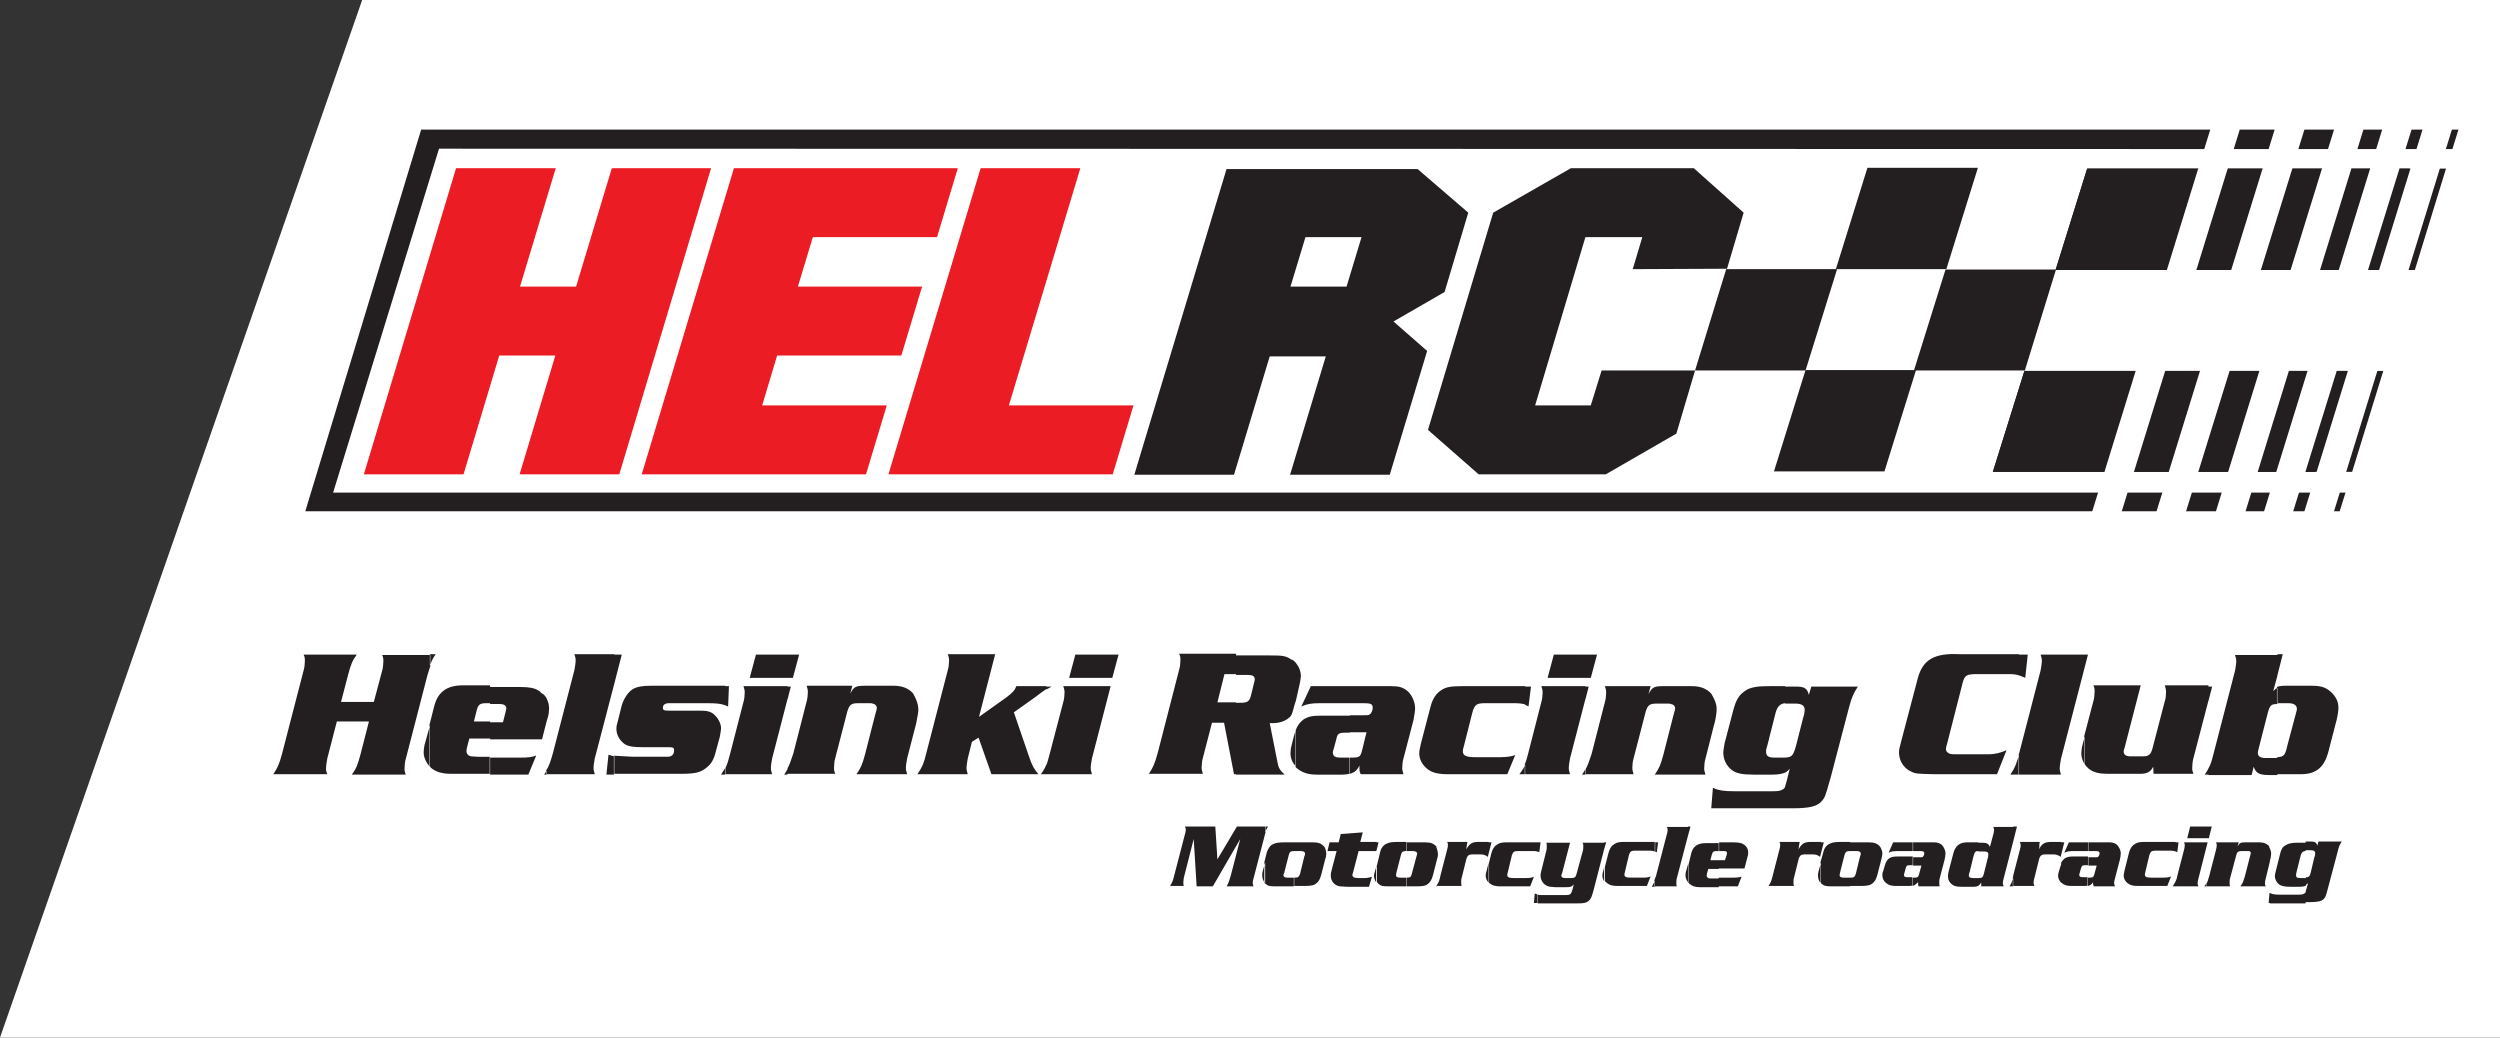 <?xml version="1.0" encoding="utf-8"?>
<!-- Generator: Adobe Illustrator 21.0.2, SVG Export Plug-In . SVG Version: 6.00 Build 0)  -->
<svg version="1.1" id="Layer_1" xmlns="http://www.w3.org/2000/svg" xmlns:xlink="http://www.w3.org/1999/xlink" x="0px" y="0px"
	 viewBox="0 0 601.9 249.8" style="enable-background:new 0 0 601.9 249.8;" xml:space="preserve">
<rect x="0" y="0" width="601.9" height="249.8" fill="#333333" stroke="none"/>
<style type="text/css">
	.st0{fill:#FFFFFF;}
	.st1{fill:#231F20;}
	.st2{fill:#EC1C24;}
	.st3{fill-rule:evenodd;clip-rule:evenodd;fill:#231F20;}
</style>
<g>
	<polygon class="st0" points="87.2,0 0,249.8 601.9,249.8 601.9,0 	"/>
	<g>
		<polygon class="st1" points="101.4,31.2 591.9,31.2 563.3,123.1 73.5,123.1 101.4,31.2 		"/>
		<polygon class="st0" points="105.7,35.8 604.4,35.9 578.9,118.6 80.2,118.6 105.7,35.8 		"/>
		<polygon class="st2" points="171.2,40.5 149.1,114.2 125.1,114.2 133.7,85.6 120.2,85.6 111.6,114.2 87.6,114.2 109.8,40.5 
			133.8,40.5 125.2,69 138.7,69 147.3,40.5 171.2,40.5 		"/>
		<polygon class="st2" points="230.6,40.5 225.6,57.1 195.7,57.1 192.1,69 222,69 217,85.6 187.1,85.6 183.5,97.6 213.5,97.6 
			208.5,114.2 154.5,114.2 176.7,40.5 230.6,40.5 		"/>
		<polygon class="st2" points="272.9,97.6 267.9,114.2 213.9,114.2 236.1,40.5 260.1,40.5 242.9,97.6 272.9,97.6 		"/>
		<path class="st3" d="M353.5,51.2l-5.7,19.1l-12.3,7.1l8.1,7.1l-9,29.8h-24l8.6-28.5h-13.5l-8.6,28.5h-24l22.2-73.6h46L353.5,51.2
			L353.5,51.2z M327.8,57.1h-13.5L310.7,69h13.5L327.8,57.1L327.8,57.1z"/>
		<polygon class="st1" points="419.8,51.2 415.8,64.7 393.1,64.8 395.4,57.1 381.7,57.1 369.6,97.6 383,97.6 385.6,89.2 408.1,89.2 
			403.6,104.4 386.6,114.2 356,114.2 343.8,103.5 359.5,51.2 378.2,40.5 407.8,40.5 419.8,51.2 		"/>
		<polygon class="st1" points="415.6,64.8 442.3,64.8 434.7,89.2 408.1,89.2 415.6,64.8 		"/>
		<polygon class="st1" points="449.6,40.4 476.2,40.4 468.6,64.8 442,64.8 449.6,40.4 		"/>
		<polygon class="st1" points="434.7,89.1 461.3,89.1 453.7,113.5 427.1,113.5 434.7,89.1 		"/>
		<polygon class="st1" points="468.4,64.9 495,64.9 487.5,89.2 460.8,89.2 468.4,64.9 		"/>
		<polygon class="st1" points="502.5,40.6 580.1,40.6 572.6,65 494.9,65 502.5,40.6 		"/>
		<polygon class="st1" points="487.4,89.3 565,89.3 557.4,113.6 479.8,113.6 487.4,89.3 		"/>
		<polygon class="st1" points="502.5,40.6 588.9,40.6 581.4,65 494.9,65 502.5,40.6 		"/>
		<polygon class="st1" points="487.4,89.3 573.8,89.3 566.3,113.6 479.8,113.6 487.4,89.3 		"/>
		<polygon class="st0" points="585.1,25.2 592.2,25.1 558.6,133.9 551.5,133.8 585.1,25.2 		"/>
		<polygon class="st0" points="575.3,25.5 582.4,25.4 548.7,134.1 541.7,134.1 575.3,25.5 		"/>
		<polygon class="st0" points="563.8,25.2 570.9,25.1 537.3,133.9 530.2,133.8 563.8,25.2 		"/>
		<polygon class="st0" points="549.5,25.2 556.7,25.1 523,133.8 515.9,133.8 549.5,25.2 		"/>
		<polygon class="st0" points="532.7,29.4 539.8,29.4 506.2,138.1 499.1,138.1 532.7,29.4 		"/>
	</g>
	<g>
		<path class="st3" d="M548.3,186.5v-4.2c1.6-0.1,1.9-0.5,2.4-2.8l2-7.5c0.3-1.1,0.3-1.1,0.3-1.3c0-0.9-0.7-1.4-2.1-1.4h-2.6h-0.1
			v-3.9c0.5-0.2,1-0.3,2.1-0.3h6.1c2.3,0,3.4,0.3,4.7,1.4c1.2,1.1,1.9,2.3,1.9,3.9c0,0.7-0.2,2-0.4,2.8l-2,7.7c-1,3.9-3,5.5-6.7,5.5
			H548.3L548.3,186.5z M548.3,162.6v-5.1h1.3L548.3,162.6z M548.3,157.6v5.1l-1,3.7c0.4-0.4,0.6-0.6,1-0.8v3.9
			c-1.5,0-1.8,0.3-2.3,2.1l-2.2,8.6c-0.2,0.8-0.2,0.9-0.2,1.1c0,0.8,0.6,1.2,1.9,1.2h2.3c0.2,0,0.4,0,0.5-0.1v4.2h-2
			c-2.4,0-3.2-0.5-3.7-2l-0.5,2h-10.4V185c0.5-0.8,0.8-1.8,1.2-3.4l5.2-20.1c0.1-0.5,0.3-1.7,0.3-2.3c0-0.5-0.1-0.9-0.3-1.5H548.3
			L548.3,157.6z M531.7,168.8l0.9-3.5h-0.9V168.8z M531.7,165.2v3.5l-3.6,13.8c-0.2,0.6-0.3,1.7-0.3,2.3c0,0.5,0,0.8,0.3,1.5h-9.6
			l-0.1-1.7c-0.6,1.2-1.4,1.7-3.1,1.7h-7.9c-1.9,0-3.2-0.3-4.2-1c-0.6-0.4-1-0.9-1.4-1.5v-6.6l2.2-8.4c0.2-0.5,0.3-1.7,0.3-2.3
			c0-0.5,0-0.9-0.3-1.5h11.4l-3.9,15.1c-0.2,0.5-0.2,0.6-0.2,0.8c0,0.8,0.5,1.2,1.7,1.2h2.9c1.4,0,1.9-0.4,2.3-1.8l3-11.5
			c0.2-0.4,0.3-1.7,0.3-2.2s-0.1-0.9-0.3-1.6H531.7L531.7,165.2z M531.7,185c-0.2,0.5-0.5,0.9-0.9,1.5h0.9V185L531.7,185z
			 M501.9,160.7v-3.1h0.8L501.9,160.7z M501.9,157.6v3.1l-5.7,22c-0.1,0.5-0.3,1.7-0.3,2.3c0,0.5,0.1,0.8,0.3,1.5h-10.2v-4.8
			c0-0.1,0.1-0.1,0.1-0.2l5.2-20.1c0.1-0.5,0.3-1.8,0.3-2.3c0-0.5-0.1-0.9-0.3-1.5H501.9L501.9,157.6z M501.9,177.4l-0.5,1.9
			c-0.2,0.6-0.3,1.7-0.3,2.1c0,0.9,0.3,1.8,0.8,2.6V177.4L501.9,177.4z M486.1,162.6c0.4,0.2,0.9,0.3,1.5,0.6l0.6-5.6h-2.1V162.6z
			 M486.1,157.6v5c-0.7-0.2-1.3-0.3-2.4-0.3H476c-2.6,0-3,0.3-3.5,2.2l-3.7,14.5c-0.2,0.7-0.3,1-0.3,1.3c0,0.6,0.4,1,1,1.2
			c0.5,0.1,0.5,0.1,1.8,0.1h7.4c1.7,0,3.1-0.4,4.4-1l-2.3,5.8h-14.9c-4.5-0.1-4.7-0.1-5.9-0.7c-1.7-0.8-2.8-2.6-2.8-4.5
			c0-0.7,0.1-1.1,0.5-2.6l4-15.2c1.2-4.6,4-6.2,10.1-5.9H486.1L486.1,157.6z M486.1,181.7c-0.7,2.4-1,3.2-2.1,4.8h2.1V181.7
			L486.1,181.7z M429.8,194.6v-5.3c0.1-0.3,0.2-0.7,0.4-1.4l0.7-2.8c-0.4,0.4-0.7,0.7-1.1,0.9v-3.6c1.6-0.1,1.9-0.4,2.6-2.8l1.7-6.7
			c0.3-0.8,0.4-1.7,0.4-2c0-1-0.7-1.5-2.2-1.5h-2.2c-0.1,0-0.2,0-0.3,0v-4.1h2.6c2,0,2.7,0.4,3.1,2l0.6-2h11.2
			c-1,1.6-1.4,2.3-2.1,4.9l-4.4,16.8c-1.4,5-1.4,5-2.4,6.1c-1.1,1.1-3.1,1.5-6.6,1.5H429.8z M429.8,165.2v4.1
			c-1.2,0.1-1.9,0.8-2.3,2.3l-2,7.9c-0.3,1-0.3,1-0.3,1.4c0,1.1,0.5,1.5,2,1.5h2.4c0.1,0,0.2,0,0.2,0v3.6c-0.7,0.3-1.6,0.5-3.1,0.5
			h-4.4c-2.8,0-4.2-0.3-5.2-1c-1.4-1-2.2-2.6-2.2-4.3c0-0.5,0.2-1.5,0.3-2.2l2.1-8c0.7-2.6,1.4-3.7,2.9-4.7c1.1-0.8,2.9-1.1,5.1-1.1
			H429.8L429.8,165.2z M429.8,189.3v5.3h-17.1v-4.8c1.1,0.5,2.4,0.7,4.8,0.7h9.1c1.7,0,2.1-0.1,2.7-0.5
			C429.6,189.8,429.7,189.7,429.8,189.3L429.8,189.3z M412.7,174.4v-6.1c0.4,0.8,0.6,1.6,0.6,2.4c0,0.8-0.2,2.3-0.5,3.4L412.7,174.4
			z M412.7,168.3v6.1l-2.1,8.3c-0.2,0.5-0.3,1.7-0.3,2.3c0,0.5,0.1,0.8,0.3,1.5h-12.2c1.1-1.6,1.4-2.3,2.1-4.9l2.4-9.4
			c0.4-1.4,0.4-1.4,0.4-1.7c0-0.5-0.4-0.9-1-1c-0.2-0.1-0.3-0.1-1-0.1h-2.5c-1.7,0-2.1,0.4-2.6,2l-2.9,11.2
			c-0.2,0.5-0.3,1.7-0.3,2.3c0,0.5,0.1,0.8,0.3,1.5h-11.5v-1.3c0.5-0.9,0.8-1.8,1.4-3.6l3.2-12.5c0.2-0.6,0.3-1.7,0.3-2.3
			c0-0.5-0.1-0.9-0.3-1.5h11l-0.5,1.9c0.9-1.7,1.4-1.9,3.5-1.9h7c2,0,3.5,0.6,4.6,1.8C412.2,167.4,412.5,167.8,412.7,168.3
			L412.7,168.3z M412.7,189.8v4.8H412l0.4-4.9C412.5,189.7,412.6,189.7,412.7,189.8L412.7,189.8z M381.7,168.4l0.8-3.1h-0.8V168.4
			L381.7,168.4z M381.7,163.2v-5.6h2.8l-1.5,5.6H381.7z M381.7,157.6v5.6h-9.1l1.5-5.6H381.7L381.7,157.6z M381.7,165.2v3.1
			l-3.7,14.3c-0.1,0.5-0.3,1.7-0.3,2.3c0,0.5,0.1,0.8,0.3,1.5h-10.9V184c0.3-0.6,0.5-1.4,0.8-2.5l3.2-12.5c0.2-0.6,0.3-1.7,0.3-2.3
			c0-0.5-0.1-0.9-0.3-1.5H381.7L381.7,165.2z M381.7,185.2c-0.2,0.4-0.5,0.8-0.8,1.3h0.8V185.2L381.7,185.2z M367.2,169.7
			c0.3,0.1,0.6,0.3,0.8,0.4l0.6-4.8h-1.4V169.7z M367.2,165.2v4.4c-0.7-0.2-1.5-0.3-2.6-0.3h-7.1c-2,0-2.5,0.4-3,2.2l-2.1,8.3
			c-0.2,0.6-0.2,0.9-0.2,1.1c0,1,0.8,1.4,2.9,1.4h6c1.8,0,2.8-0.2,3.7-0.5l-1.9,4.6h-14.2c-2.6,0-4-0.4-5.1-1.3
			c-1.2-1-1.9-2.3-1.9-3.7c0-0.6,0.1-1.1,0.4-2.4l2.3-8.8c0.5-2,1.4-3.3,2.7-4.1c1.1-0.7,2.2-0.9,5-0.9H367.2L367.2,165.2z
			 M367.2,184c-0.3,0.9-0.7,1.5-1.4,2.4h1.4V184L367.2,184z M325,186.3v-3.9h0.5c1.8,0,2-0.2,2.4-1.6l1.1-4.5H325v-4.1h3.4
			c1.1,0,1.1,0,1.5-0.3c0.3-0.3,0.6-0.9,0.6-1.5c0-0.9-0.5-1.1-2.2-1.1H325v-4.1h10c1.9,0,2.8,0.3,3.9,1.2c1.1,1,1.8,2.7,1.8,4.1
			c0,0.7-0.2,1.9-0.4,2.9l-2.4,9.2c-0.2,0.6-0.3,1.7-0.3,2.3c0,0.5,0.1,0.8,0.3,1.5h-10.3c-0.3-0.7-0.3-0.9-0.3-1.6v-0.5
			C326.8,185.4,326.1,186,325,186.3z M325,165.2v4.1h-7.2c-2.1,0-3.2,0.2-4.5,0.8l2.3-4.9H325L325,165.2z M325,172.3v4.1h-1
			c-1.7,0-2,0.2-2.3,1.7l-0.6,2.2c-0.2,0.6-0.2,0.6-0.2,0.8c0,1,0.5,1.3,2,1.3h2v3.9c-0.5,0.1-1.1,0.2-1.7,0.2h-6.2
			c-2.1,0-3.4-0.5-4.6-1.4c-0.2-0.2-0.4-0.3-0.5-0.5v-8.7c0.5-1.3,1.1-2.1,2.1-2.8c1.1-0.6,1.9-0.8,4.3-0.8H325L325,172.3z
			 M312,168.7v-9.1c0.8,1,1.2,2.1,1.2,3.2c0,0.4-0.2,1.6-0.3,1.9L312,168.7z M312,159.6v9.1l-0.3,0.9c-0.7,2.7-0.8,2.8-1.6,3.4
			c-0.9,0.7-2.2,1.1-3.7,1.1c-0.2,0-0.5,0-0.7,0l1.8,9.1c0.3,1.7,0.6,2.2,1.8,3.3h-11.7v-17.3h0.9c1.9,0,2.3-0.3,2.7-1.8l0.7-2.9
			c0.1-0.4,0.2-0.7,0.2-0.9c0-0.8-0.5-1.1-1.7-1.1h-2.8v-4.7h8c3.3,0,4,0.1,5.3,1C311.2,158.8,311.7,159.2,312,159.6L312,159.6z
			 M312,175.8c-0.2,0.4-0.3,0.9-0.5,1.5l-0.5,2c-0.2,0.7-0.3,1.5-0.3,2c0,1.2,0.4,2.3,1.3,3.2V175.8z M297.6,157.6v4.7h-2.8
			l-1.7,6.8h4.5v17.3h-0.5l-2.4-12.4h-2.9l-2.2,8.5c-0.2,0.6-0.3,1.8-0.3,2.3c0,0.5,0.1,0.8,0.3,1.5h-13c1-1.5,1.4-2.4,2.1-4.9
			l5.2-20.2c0.2-0.5,0.3-1.8,0.3-2.3c0-0.5,0-0.9-0.3-1.5H297.6L297.6,157.6z M251.9,186.5v-2.3c0.3-0.6,0.5-1.5,0.8-2.6L256,169
			c0.2-0.6,0.3-1.7,0.3-2.3c0-0.5-0.1-0.9-0.3-1.5h11.4l-4.5,17.4c-0.1,0.5-0.3,1.7-0.3,2.3c0,0.5,0.1,0.8,0.3,1.5H251.9
			L251.9,186.5z M251.9,166c0.4-0.2,0.8-0.4,1.3-0.7h-1.3V166L251.9,166z M269.3,157.6h-10.4l-1.5,5.6h10.4L269.3,157.6z
			 M251.9,165.2v0.7c-0.7,0.5-1.2,0.8-2.6,1.9l-5.2,3.7l3.7,10.8c0.7,2,1,2.6,2.2,4.1h-11.3l-3.1-8.8l-1.6,1l-1,4
			c-0.1,0.5-0.3,1.8-0.3,2.3c0,0.5,0.1,0.8,0.3,1.5H221v-0.2c1-1.5,1.4-2.3,2-4.8l5.2-20.1c0.2-0.5,0.3-1.7,0.3-2.3
			c0-0.5-0.1-0.9-0.3-1.5h11.4l-3.9,15.1l6.6-4.7c1.6-1.2,2-1.7,2.4-2.7H251.9L251.9,165.2z M251.9,184.1c-0.3,0.8-0.7,1.5-1.3,2.3
			h1.3V184.1L251.9,184.1z M221,171.9c0.1-0.5,0.1-0.9,0.1-1.2c0-0.3-0.1-0.6-0.1-0.9V171.9z M221,169.8v2.1
			c-0.1,0.7-0.3,1.5-0.4,2.2l-2.2,8.5c-0.1,0.5-0.3,1.7-0.3,2.3c0,0.5,0.1,0.8,0.3,1.5h-12.2c1.1-1.6,1.4-2.3,2.1-4.9l2.4-9.4
			c0.4-1.4,0.4-1.4,0.4-1.7c0-0.5-0.4-0.9-1-1c-0.2-0.1-0.3-0.1-1-0.1h-2.5c-1.7,0-2.1,0.4-2.6,2l-2.9,11.2
			c-0.2,0.5-0.3,1.7-0.3,2.3c0,0.5,0,0.8,0.3,1.5h-11.5v-1.3c0.5-0.9,0.8-1.8,1.4-3.6l3.2-12.5c0.2-0.6,0.3-1.7,0.3-2.3
			c0-0.5-0.1-0.9-0.3-1.5h11l-0.5,1.9c0.9-1.7,1.4-1.9,3.5-1.9h7c2,0,3.5,0.6,4.6,1.8C220.3,167.8,220.8,168.8,221,169.8L221,169.8z
			 M221,186.3c0,0.1-0.1,0.1-0.1,0.2h0.1V186.3L221,186.3z M189.6,168.4l0.8-3.1h-0.8V168.4L189.6,168.4z M189.6,163.2v-5.6h2.8
			l-1.5,5.6H189.6z M189.6,157.6v5.6h-9.1l1.5-5.6H189.6L189.6,157.6z M189.6,165.2v3.1l-3.7,14.3c-0.1,0.5-0.3,1.7-0.3,2.3
			c0,0.5,0.1,0.8,0.3,1.5h-11.2v-1.6c0.4-0.8,0.7-1.8,1.1-3.4L179,169c0.2-0.6,0.3-1.7,0.3-2.3c0-0.5-0.1-0.9-0.3-1.5H189.6
			L189.6,165.2z M189.6,185.2c-0.2,0.4-0.5,0.8-0.8,1.3h0.8V185.2L189.6,185.2z M174.6,169.8c0.2,0.1,0.5,0.2,0.7,0.3l0.2-4.9h-0.9
			V169.8z M174.6,165.2v4.6c-1.1-0.4-2.2-0.5-4.5-0.5h-9c-1,0-1.5,0.4-1.5,1.1c0,0.6,0.3,0.7,1.7,0.7h7.5c1.6,0,2.6,0.3,3.4,1.2
			c0.8,0.8,1.4,2,1.4,3c0,0.5-0.2,1.5-0.3,2.1l-0.9,3.3c-0.5,2.2-1.2,3.3-2.4,4.2c-1.4,1.1-2.7,1.4-6,1.4h-16.1v-4.4
			c0.3,0.1,0.6,0.1,0.9,0.1l1.8,0.1l1.8,0.1h8.3c1,0,1.6-0.5,1.6-1.6c0-0.5-0.2-0.7-1.1-0.7h-6.2c-2.7,0-3.9-0.2-4.8-0.9
			c-1.1-0.9-1.8-2.1-1.8-3.6c0-0.5,0.1-0.9,0.2-1.2l1.1-4.4c0.5-1.6,1.5-3.2,2.7-3.9c1-0.6,2.4-0.8,4.5-0.8H174.6L174.6,165.2z
			 M174.6,184.9c-0.3,0.5-0.6,1-1,1.6h1V184.9L174.6,184.9z M147.9,164.6v-7h1.8L147.9,164.6z M147.9,157.6v7l-4.7,18
			c-0.1,0.5-0.3,1.7-0.3,2.3c0,0.5,0.1,0.8,0.3,1.5h-11.7v-0.9c0.7-1.1,1-2,1.6-4.1l5.2-20.1c0.1-0.5,0.3-1.8,0.3-2.3
			c0-0.5-0.1-0.9-0.3-1.5H147.9L147.9,157.6z M147.9,182.1c-0.4-0.1-0.8-0.2-1.4-0.4l-0.5,4.8h1.8V182.1L147.9,182.1z M131.6,173.7
			l0.3-1c0.2-0.7,0.3-1.5,0.3-2.1c0-0.9-0.2-1.7-0.6-2.4V173.7z M131.6,168.1v5.6l-1.1,4.3H118v-4.1h3.1l0.6-2.4
			c0.1-0.4,0.2-0.8,0.2-0.9c0-0.7-0.5-1.1-1.6-1.1H118v-4.1h6.7c3.2,0,4.6,0.3,5.7,1.5C130.9,167.1,131.3,167.6,131.6,168.1
			L131.6,168.1z M131.6,185.6v0.9H131C131.2,186.2,131.4,185.9,131.6,185.6L131.6,185.6z M118,186.5v-4.1h7.3c1.9,0,2.7-0.1,3.8-0.5
			l-1.9,4.6H118z M103.5,160.2c0.4-1,0.7-1.7,1.4-2.7h-1.4V160.2L103.5,160.2z M118,165.2v4.1h-0.9c-1.6,0-2,0.3-2.4,2l-0.6,2.4h3.9
			v4.1h-5l-0.5,1.9c-0.1,0.4-0.2,0.9-0.2,1.2c0,0.5,0.4,1,0.8,1.1c0.3,0.1,0.3,0.1,1.9,0.2h2.9v4.1h-9.3c-2.2,0-3.8-0.5-4.9-1.5
			c-0.1-0.2-0.2-0.3-0.3-0.4v-9.9l1.2-4.7c0.9-3.2,3-4.8,6.8-4.8H118z M88.8,173.8l-2,7.8c-0.7,2.6-1,3.4-2.1,4.9h13
			c-0.3-0.7-0.3-1-0.3-1.5c0-0.6,0.1-1.8,0.3-2.3l5.2-20.1c0.3-0.9,0.5-1.7,0.7-2.2v-2.7H92c0.3,0.6,0.3,1,0.3,1.5
			c0,0.5-0.1,1.8-0.3,2.3L90,169h-7.9l1.7-6.5c0.7-2.6,1-3.4,2.1-4.9H73.1c0.3,0.6,0.3,1,0.3,1.5c0,0.6-0.1,1.7-0.3,2.3l-5.2,20.1
			c-0.7,2.6-1.1,3.4-2.1,4.9h13c-0.3-0.7-0.3-1-0.3-1.5c0-0.6,0.2-1.7,0.3-2.3l2.3-8.9H88.8L88.8,173.8z M103.5,174.7v9.9
			c-0.9-1-1.5-2.2-1.5-3.5c0-0.5,0.1-1.1,0.2-1.7L103.5,174.7z"/>
		<path class="st3" d="M555.1,217.4v-2.7c0-0.1,0.1-0.3,0.2-0.7l0.4-1.4c-0.2,0.2-0.3,0.3-0.5,0.4v-1.8c0.8,0,0.9-0.2,1.2-1.4
			l0.8-3.4c0.2-0.4,0.2-0.8,0.2-1c0-0.5-0.4-0.7-1.1-0.7h-1.1c-0.1,0-0.1,0-0.1,0v-2.1h1.2c1,0,1.4,0.2,1.6,1l0.3-1h5.6
			c-0.5,0.8-0.7,1.2-1,2.5l-2.2,8.3c-0.7,2.6-0.7,2.6-1.2,3.1c-0.5,0.5-1.5,0.7-3.3,0.7H555.1z M555.1,202.8v2.1
			c-0.7,0-1,0.4-1.2,1.1l-1,4c-0.1,0.5-0.1,0.5-0.1,0.7c0,0.5,0.2,0.7,1,0.7h1.2c0.1,0,0.1,0,0.2,0v1.8c-0.4,0.2-0.8,0.3-1.6,0.3
			h-2.2c-1.4,0-2.1-0.2-2.6-0.5c-0.7-0.5-1.1-1.3-1.1-2.1c0-0.3,0.1-0.7,0.2-1.1l1-4c0.3-1.3,0.6-1.9,1.4-2.3
			c0.6-0.4,1.4-0.6,2.6-0.6H555.1L555.1,202.8z M555.1,214.8v2.7h-8.6V215c0.6,0.3,1.2,0.4,2.4,0.4h4.6c0.8,0,1-0.1,1.3-0.3
			C555,215,555,215,555.1,214.8L555.1,214.8z M546.5,207.4v-3.1c0.2,0.4,0.3,0.8,0.3,1.2c0,0.4-0.1,1.1-0.3,1.7L546.5,207.4z
			 M546.5,204.3v3.1l-1,4.1c-0.1,0.3-0.2,0.8-0.2,1.1c0,0.3,0,0.4,0.2,0.8h-6.1c0.6-0.8,0.7-1.2,1.1-2.5l1.2-4.7
			c0.2-0.7,0.2-0.7,0.2-0.8c0-0.3-0.2-0.5-0.5-0.5c-0.1,0-0.2,0-0.5,0h-1.2c-0.8,0-1.1,0.2-1.3,1l-1.5,5.6c-0.1,0.3-0.1,0.8-0.1,1.1
			c0,0.3,0,0.4,0.1,0.8h-5.7v-0.6c0.3-0.5,0.4-0.9,0.7-1.9l1.6-6.2c0.1-0.3,0.2-0.8,0.2-1.1c0-0.3,0-0.5-0.2-0.8h5.5l-0.3,1
			c0.5-0.8,0.7-1,1.8-1h3.5c1,0,1.7,0.3,2.3,0.9C546.3,203.9,546.4,204.1,546.5,204.3L546.5,204.3z M546.5,215v2.4h-0.3l0.2-2.4
			C546.5,215,546.5,215,546.5,215L546.5,215z M531.1,204.4l0.4-1.6h-0.4V204.4L531.1,204.4z M531.1,201.8V199h1.4l-0.7,2.8H531.1z
			 M531.1,199v2.8h-4.5l0.7-2.8H531.1L531.1,199z M531.1,202.8v1.6l-1.8,7.1c-0.1,0.3-0.2,0.8-0.2,1.1c0,0.3,0,0.4,0.2,0.8h-5.5
			v-1.2c0.2-0.4,0.3-0.7,0.4-1.3l1.6-6.2c0.1-0.3,0.2-0.8,0.2-1.1c0-0.3,0-0.5-0.2-0.8H531.1L531.1,202.8z M531.1,212.8
			c-0.1,0.2-0.3,0.4-0.4,0.6h0.4V212.8L531.1,212.8z M523.8,205c0.2,0.1,0.3,0.1,0.4,0.2l0.3-2.4h-0.7V205z M523.8,202.8v2.2
			c-0.3-0.1-0.7-0.2-1.2-0.2H519c-1,0-1.2,0.2-1.5,1l-1,4.2c-0.1,0.3-0.1,0.4-0.1,0.6c0,0.5,0.4,0.7,1.5,0.7h3
			c0.9,0,1.4-0.1,1.8-0.3l-0.9,2.3h-7c-1.4,0-2-0.2-2.6-0.7c-0.6-0.5-0.9-1.1-0.9-1.8c0-0.3,0.1-0.6,0.2-1.2l1.1-4.4
			c0.3-1,0.7-1.6,1.4-2c0.6-0.4,1.1-0.5,2.6-0.5H523.8L523.8,202.8z M523.8,212.2c-0.2,0.4-0.4,0.7-0.7,1.2h0.7V212.2L523.8,212.2z
			 M502.7,213.3v-2h0.3c0.9,0,1-0.1,1.2-0.7l0.6-2.2h-2v-2h1.7c0.5,0,0.6,0,0.7-0.2c0.2-0.2,0.3-0.5,0.3-0.7c0-0.5-0.3-0.6-1.1-0.6
			h-1.6v-2.1h5c0.9,0,1.4,0.2,1.9,0.6c0.5,0.5,0.9,1.4,0.9,2c0,0.4-0.1,1-0.2,1.5l-1.2,4.6c-0.1,0.3-0.2,0.8-0.2,1.1
			c0,0.3,0.1,0.4,0.2,0.8h-5.1c-0.1-0.4-0.2-0.5-0.2-0.8v-0.2C503.7,212.8,503.3,213.2,502.7,213.3z M502.7,202.8v2.1h-3.5
			c-1,0-1.6,0.1-2.2,0.4l1.1-2.5H502.7L502.7,202.8z M502.7,206.3v2h-0.5c-0.8,0-1,0.1-1.2,0.8l-0.3,1.1c-0.1,0.3-0.1,0.3-0.1,0.4
			c0,0.5,0.3,0.6,1,0.6h1v2c-0.2,0.1-0.5,0.1-0.8,0.1h-3.1c-1,0-1.7-0.2-2.3-0.7c-0.1-0.1-0.2-0.1-0.2-0.2v-4.6
			c0.3-0.6,0.6-0.9,1-1.2c0.6-0.3,1-0.4,2.2-0.4H502.7L502.7,206.3z M496.3,205.6l0.7-2.8h-0.7V205.6z M496.3,202.8v2.8l-0.2,0.7
			c-0.5-0.4-1-0.6-1.8-0.6h-1.8c-0.9,0-1.2,0.2-1.5,0.9l-1.2,4.8c-0.1,0.3-0.2,0.8-0.2,1.1c0,0.3,0.1,0.4,0.2,0.8h-5.2v-2
			c0.1-0.2,0.1-0.3,0.1-0.5l1.6-6.2c0.1-0.3,0.2-0.8,0.2-1.1c0-0.3-0.1-0.5-0.2-0.8h4.8l-0.1,0.5v0.7l-0.1,0.6
			c0.7-1.4,1.4-1.8,3-1.8H496.3L496.3,202.8z M496.3,207.9c-0.1,0.3-0.2,0.6-0.3,0.9l-0.3,1c-0.1,0.4-0.2,0.7-0.2,1
			c0,0.7,0.3,1.2,0.7,1.7V207.9L496.3,207.9z M484.7,202.6V199h0.9L484.7,202.6z M484.7,199v3.6l-2.3,8.9c-0.1,0.3-0.2,0.9-0.2,1.1
			c0,0.3,0.1,0.4,0.2,0.8H477v-0.9c-0.2,0.3-0.4,0.5-0.6,0.7v-1.8c0.8,0,1-0.2,1.2-0.9l1-4c0.1-0.2,0.1-0.7,0.1-0.9
			c0-0.4-0.3-0.6-1-0.6h-1.2c-0.1,0-0.1,0-0.2,0v-2.1h1.1c1,0,1.4,0.3,1.7,1l0.8-3c0.1-0.3,0.2-0.8,0.2-1.1c0-0.3-0.1-0.4-0.2-0.7
			H484.7L484.7,199z M484.7,211.4c-0.3,0.9-0.5,1.4-0.9,2h0.9V211.4z M476.3,202.8v2.1c-0.7,0-0.9,0.2-1.2,1.4l-0.9,3.7l-0.1,0.3
			c-0.1,0.2-0.1,0.4-0.1,0.5c0,0.4,0.3,0.6,1.1,0.6h1.2h0.1v1.8c-0.3,0.2-0.7,0.3-1.3,0.3h-2.9c-1.3,0-1.9-0.2-2.5-0.8
			c-0.5-0.5-0.7-1-0.7-1.7c0-0.5,0-0.5,0.2-1.4l1.1-4.2c0.5-1.8,1.5-2.6,3.4-2.6H476.3L476.3,202.8z M460.5,213.3v-2h0.3
			c0.9,0,1-0.1,1.2-0.7l0.6-2.2h-2v-2h1.7c0.5,0,0.6,0,0.7-0.2c0.2-0.2,0.3-0.5,0.3-0.7c0-0.5-0.3-0.6-1.1-0.6h-1.6v-2.1h5
			c0.9,0,1.4,0.2,1.9,0.6c0.5,0.5,0.9,1.4,0.9,2c0,0.4-0.1,1-0.2,1.5l-1.2,4.6c-0.1,0.3-0.1,0.8-0.1,1.1c0,0.3,0,0.4,0.1,0.8h-5.1
			c-0.1-0.4-0.1-0.5-0.1-0.8v-0.2C461.3,212.8,461,213.2,460.5,213.3z M460.5,202.8v2.1h-3.6c-1,0-1.6,0.1-2.2,0.4l1.1-2.5H460.5
			L460.5,202.8z M460.5,206.3v2H460c-0.9,0-1,0.1-1.2,0.8l-0.3,1.1c-0.1,0.3-0.1,0.3-0.1,0.4c0,0.5,0.2,0.6,1,0.6h1v2
			c-0.3,0.1-0.6,0.1-0.9,0.1h-3.1c-1,0-1.7-0.2-2.3-0.7c-0.6-0.5-0.9-1.1-0.9-1.9c0-0.3,0-0.6,0.2-1l0.3-1c0.3-1.1,0.6-1.7,1.2-2.1
			c0.6-0.3,1-0.4,2.2-0.4H460.5L460.5,206.3z M445.4,213.4v-2.1c1,0,1.1-0.1,1.4-0.9l1-4.1c0.2-0.5,0.2-0.6,0.2-0.7
			c0-0.5-0.3-0.7-1.1-0.7h-1.3c-0.1,0-0.1,0-0.2,0v-2.1h4.5c1.4,0,2.1,0.3,2.7,1c0.3,0.4,0.6,1.1,0.6,1.7c0,0.4-0.1,0.7-0.2,1.2
			l-1,3.9c-0.3,1.1-0.6,1.6-1.2,2.1c-0.6,0.5-1.4,0.6-3,0.6H445.4z M445.4,202.8v2.1c-0.8,0-1.1,0.2-1.3,0.9l-1.1,4.3
			c-0.1,0.5-0.1,0.5-0.1,0.6c0,0.4,0.3,0.6,1,0.6h1.5l0,0v2.1h-4.2c-1.6,0-2-0.1-2.6-0.6c-0.1-0.1-0.2-0.2-0.3-0.3v-4.9l0.7-2.5
			c0.2-0.9,0.8-1.7,1.6-2c0.6-0.3,1.4-0.4,2.8-0.4H445.4L445.4,202.8z M438.4,205.5l0.7-2.7h-0.7V205.5z M438.4,202.8v2.7l-0.2,0.8
			c-0.5-0.4-1-0.6-1.8-0.6h-1.8c-0.9,0-1.2,0.2-1.5,0.9l-1.2,4.8c-0.1,0.3-0.1,0.8-0.1,1.1c0,0.3,0,0.4,0.1,0.8h-6.1
			c0.5-0.8,0.7-1.2,1-2.5l1.6-6.2c0.1-0.3,0.2-0.8,0.2-1.1c0-0.3,0-0.5-0.2-0.8h4.9l-0.1,0.5l-0.1,0.7l-0.1,0.6
			c0.8-1.4,1.4-1.8,3-1.8H438.4L438.4,202.8z M438.4,207.7l-0.6,2.2c-0.1,0.4-0.1,0.6-0.1,0.9c0,0.7,0.2,1.4,0.7,1.8V207.7
			L438.4,207.7z M413.8,213.4v-2.1h3.6c0.9,0,1.3-0.1,1.9-0.2l-0.9,2.3H413.8L413.8,213.4z M413.8,209.2v-2.1h1.5l0.4-1.2
			c0-0.2,0.1-0.4,0.1-0.5c0-0.4-0.3-0.5-0.8-0.5h-1.1v-2.1h3.3c1.6,0,2.3,0.2,2.9,0.7c0.6,0.5,0.8,1.1,0.8,1.9c0,0.3-0.1,0.7-0.2,1
			l-0.7,2.7H413.8z M413.8,202.8v2.1h-0.5c-0.8,0-1,0.2-1.2,1l-0.3,1.2h2v2.1h-2.5l-0.3,1c-0.1,0.2-0.1,0.5-0.1,0.6
			c0,0.3,0.2,0.5,0.4,0.6c0.2,0.1,0.2,0.1,1,0.1h1.5v2.1h-4.6c-1.1,0-1.9-0.3-2.4-0.8c-0.1-0.1-0.3-0.2-0.3-0.3v-4.2l0.7-2.9
			c0.4-1.6,1.5-2.4,3.4-2.4H413.8L413.8,202.8z M406.4,201.2V199h0.6L406.4,201.2z M406.4,199v2.2l-2.7,10.3
			c-0.1,0.3-0.1,0.8-0.1,1.1c0,0.3,0,0.4,0.1,0.8h-5.4v-1.4c0.1-0.3,0.2-0.7,0.4-1.1l2.6-10c0.1-0.2,0.2-0.8,0.2-1.1
			c0-0.3,0-0.4-0.2-0.7H406.4L406.4,199z M406.4,208.1l-0.5,1.8c-0.1,0.3-0.1,0.6-0.1,0.9c0,0.5,0.2,1.1,0.6,1.6V208.1L406.4,208.1z
			 M398.4,205c0.2,0.1,0.3,0.1,0.5,0.2l0.3-2.4h-0.7V205z M398.4,202.8v2.2c-0.3-0.1-0.7-0.2-1.2-0.2h-3.5c-1,0-1.2,0.2-1.5,1
			l-1,4.2c-0.1,0.3-0.1,0.4-0.1,0.6c0,0.5,0.4,0.7,1.5,0.7h3c0.9,0,1.4-0.1,1.8-0.3l-0.9,2.3h-7c-1.4,0-2-0.2-2.6-0.7
			c-0.2-0.2-0.4-0.3-0.5-0.5v-3.4l0.9-3.5c0.3-1,0.7-1.6,1.4-2c0.6-0.4,1.1-0.5,2.6-0.5H398.4L398.4,202.8z M398.4,212.1
			c-0.2,0.5-0.4,0.8-0.7,1.4h0.7V212.1L398.4,212.1z M386.2,204.5l0.5-1.7h-0.5V204.5z M386.2,202.8v1.7l-2.5,9.7
			c-0.5,1.8-0.6,2.1-1.2,2.7c-0.6,0.5-1.2,0.6-2.7,0.6h-9.6v-2.1c0.4,0.1,0.7,0.1,1.2,0.1h5.6c1,0,1.2-0.2,1.5-1l0.4-1.6
			c-0.5,0.6-0.7,0.7-1.9,0.7h-2.6c-0.3,0-0.6-0.1-1.2-0.1c-1.3-0.2-2.3-1.3-2.3-2.7c0-0.5,0.1-0.7,0.3-1.6l1.1-4.4
			c0.1-0.3,0.1-0.9,0.1-1.1c0-0.3,0-0.5-0.1-0.8h5.7l-1.9,7.3c-0.2,0.5-0.2,0.5-0.2,0.6c0,0.4,0.3,0.6,1,0.6h1.4
			c0.8,0,1.1-0.2,1.3-1.1l1.5-5.5c0.1-0.3,0.1-0.9,0.1-1.1c0-0.3,0-0.5-0.2-0.8H386.2L386.2,202.8z M386.2,208.8l-0.2,0.9
			c-0.2,0.6-0.2,0.9-0.2,1.2c0,0.5,0.2,0.9,0.4,1.3V208.8L386.2,208.8z M370.1,205c0.2,0.1,0.4,0.1,0.5,0.2l0.3-2.4h-0.8V205z
			 M370.1,202.8v2.2c-0.3-0.1-0.7-0.1-1.1-0.1h-3.5c-1,0-1.2,0.2-1.5,1l-1,4.2c-0.1,0.3-0.1,0.4-0.1,0.6c0,0.5,0.4,0.7,1.5,0.7h3
			c0.9,0,1.4-0.1,1.9-0.3l-0.9,2.3h-7.1c-1.3,0-2-0.2-2.6-0.7c-0.1-0.1-0.2-0.1-0.2-0.2v-4.8l0.6-2.4c0.3-1,0.7-1.6,1.4-2
			c0.6-0.4,1.1-0.5,2.6-0.5H370.1L370.1,202.8z M370.1,215.3v2.1h-0.8l0.2-2.3C369.7,215.2,369.9,215.3,370.1,215.3L370.1,215.3z
			 M358.4,205.5l0.7-2.7h-0.7V205.5z M358.4,202.8v2.7l-0.2,0.8c-0.5-0.4-1-0.6-1.8-0.6h-1.8c-0.9,0-1.2,0.2-1.5,0.9l-1.2,4.8
			c-0.1,0.3-0.1,0.8-0.1,1.1c0,0.3,0,0.4,0.1,0.8H346v-0.3c0.4-0.6,0.6-1.1,0.8-2.2l1.6-6.2c0.1-0.3,0.2-0.8,0.2-1.1
			c0-0.3,0-0.5-0.2-0.8h4.9l-0.1,0.5l-0.1,0.7l-0.1,0.6c0.8-1.4,1.4-1.8,3-1.8H358.4L358.4,202.8z M358.4,207.7l-0.5,2
			c-0.2,0.6-0.2,0.9-0.2,1.2c0,0.6,0.3,1.2,0.7,1.6V207.7L358.4,207.7z M346,206.8L346,206.8c0.2-0.6,0.2-0.9,0.2-1.2
			s-0.1-0.7-0.2-1.1V206.8z M346,204.5v2.3l-1,3.9c-0.3,1.1-0.6,1.6-1.2,2.1c-0.6,0.5-1.3,0.6-3,0.6h-2.2v-2.1
			c0.9,0,1.1-0.1,1.3-0.9l1.1-4.1c0.1-0.5,0.2-0.6,0.2-0.7c0-0.5-0.4-0.7-1.1-0.7h-1.3c-0.1,0-0.1,0-0.1,0v-2.1h4.4
			c1.4,0,2.1,0.3,2.7,1C345.8,204,345.9,204.3,346,204.5L346,204.5z M346,213.1c-0.1,0.1-0.2,0.2-0.2,0.3h0.2V213.1z M338.6,202.8
			v2.1c-0.9,0-1.1,0.2-1.3,0.9l-1.1,4.3c-0.1,0.5-0.1,0.5-0.1,0.6c0,0.4,0.3,0.6,1,0.6h1.6l0,0v2.1h-4.2c-1.7,0-2-0.1-2.6-0.6
			c-0.2-0.2-0.3-0.3-0.4-0.5v-3.9l0.8-3.3c0.2-0.9,0.8-1.7,1.6-2c0.6-0.3,1.3-0.4,2.8-0.4H338.6L338.6,202.8z M331.4,204.8l0.5-2
			h-0.5V204.8z M331.4,202.8v2l-0.1,0.1h-4.2l-1.4,5.4c-0.1,0.1-0.1,0.2-0.1,0.3c0,0.6,0.5,0.8,1.5,0.8h1.4c0.7,0,1.1-0.1,1.8-0.3
			l-0.7,2.4h-5.3c-0.4,0-1.1-0.1-1.7-0.1c-1.3-0.2-2.2-1.2-2.2-2.6c0-0.3,0-0.6,0.1-0.9l1.3-5h-2.2l0.5-2.1h2.2l0.5-2l5.3-0.4
			l-0.6,2.3H331.4L331.4,202.8z M331.4,208.5l-0.4,1.4c-0.1,0.4-0.2,0.6-0.2,0.9c0,0.6,0.2,1.1,0.5,1.6V208.5L331.4,208.5z
			 M311.6,213.4v-2.1c0.9,0,1.1-0.1,1.4-0.9l1-4.1c0.2-0.5,0.2-0.6,0.2-0.7c0-0.5-0.3-0.7-1.1-0.7h-1.3c-0.1,0-0.1,0-0.2,0v-2.1h4.5
			c1.4,0,2,0.3,2.7,1c0.3,0.4,0.5,1.1,0.5,1.7c0,0.4,0,0.7-0.2,1.2l-1,3.9c-0.3,1.1-0.6,1.6-1.2,2.1c-0.6,0.5-1.4,0.6-3,0.6H311.6z
			 M304.6,200.3c0.2-0.5,0.4-0.8,0.7-1.3h-0.7V200.3L304.6,200.3z M311.6,202.8v2.1c-0.9,0-1.1,0.2-1.3,0.9l-1.1,4.3
			c-0.2,0.5-0.2,0.5-0.2,0.6c0,0.4,0.3,0.6,1,0.6h1.5l0,0v2.1h-4.2c-1.7,0-2-0.1-2.6-0.6c-0.1-0.1-0.2-0.2-0.3-0.2v-5l0.6-2.4
			c0.3-0.9,0.8-1.7,1.6-2c0.6-0.3,1.4-0.4,2.8-0.4H311.6z M293.1,206.9l-0.5-7.9h-7.3c0.1,0.3,0.2,0.5,0.2,0.7
			c0,0.3-0.1,0.9-0.2,1.1l-2.6,10c-0.3,1.3-0.5,1.7-1,2.5h3.3c-0.1-0.4-0.1-0.5-0.1-0.8c0-0.3,0.1-0.9,0.1-1.1l2.4-9.4l0.7,11.4h3.9
			l6.6-11.4l-2.3,8.9c-0.4,1.3-0.5,1.7-1,2.5h6.5c-0.1-0.4-0.2-0.5-0.2-0.8c0-0.3,0.1-0.9,0.2-1.1l2.6-10c0.1-0.5,0.2-0.8,0.3-1.1
			V199h-6.9L293.1,206.9L293.1,206.9z M304.6,207.6v5c-0.5-0.5-0.7-1.1-0.7-1.9c0-0.3,0-0.5,0.1-0.9L304.6,207.6z"/>
	</g>
</g>
</svg>
